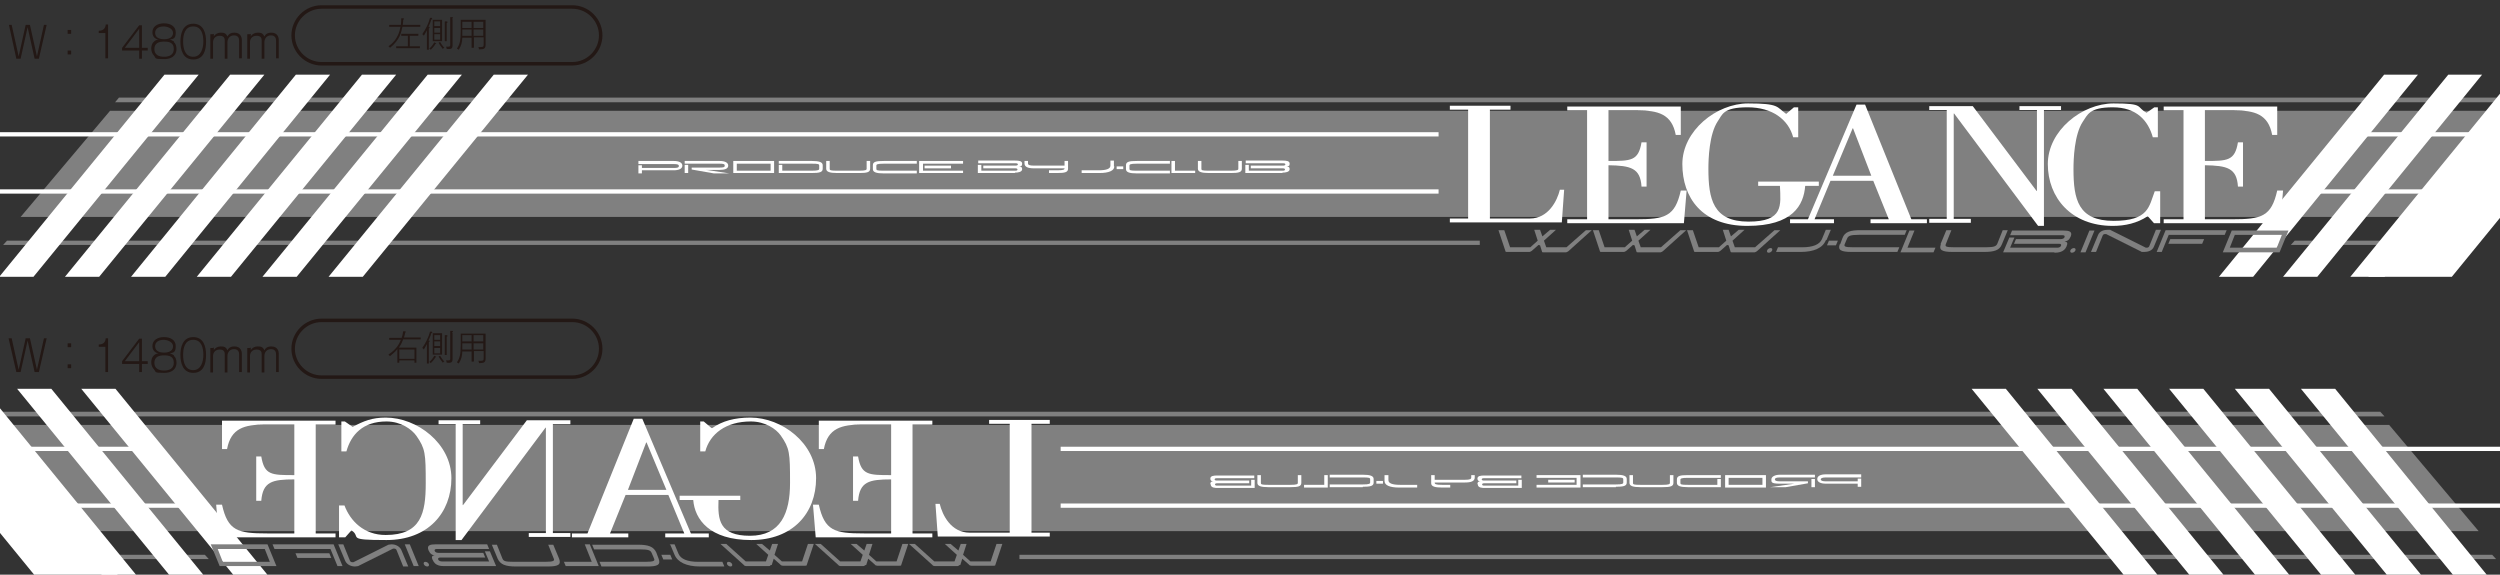 <?xml version="1.0" encoding="UTF-8"?>
<svg xmlns="http://www.w3.org/2000/svg" xmlns:xlink="http://www.w3.org/1999/xlink" version="1.1" viewBox="0 0 643 147.8">
  <rect x="0" y="0" width="643" height="147.8" fill="#333333" stroke="none"/>
  <defs>
    <style>
      .cls-1, .cls-2 {
        fill: none;
      }

      .cls-3 {
        fill: gray;
      }

      .cls-2 {
        stroke: #231815;
        stroke-miterlimit: 10;
        stroke-width: .9px;
      }

      .cls-4 {
        fill: #231815;
      }

      .cls-5 {
        fill: #fff;
      }

      .cls-6 {
        clip-path: url(#clippath);
      }
    </style>
    <clipPath id="clippath">
      <rect class="cls-1" x="-4" y="-19.1" width="650" height="200"/>
    </clipPath>
  </defs>
  <!-- Generator: Adobe Illustrator 28.7.4, SVG Export Plug-In . SVG Version: 1.2.0 Build 166)  -->
  <g>
    <g id="_レイヤー_1" data-name="レイヤー_1">
      <g class="cls-6">
        <g>
          <g>
            <path class="cls-4" d="M103.6,87.5c-.3.9-.8,1.6-1,1.9h4.5v3.9h-.5v-.6h-3.9v.6h-.5v-3.5c-.7.9-1.6,1.5-1.9,1.8-.2-.2-.3-.3-.4-.4,2.3-1.5,2.9-3.1,3.2-3.8h-3v-.5h3.2c.3-.8.3-1.4.4-1.7h.5c.1.1.2.1.2.2s0,.1-.2.1c0,.3-.1.7-.3,1.3h4.3v.5h-4.5ZM106.6,89.9h-3.9v2.4h3.9v-2.4Z"/>
            <path class="cls-4" d="M110.9,85.7c0,.3-.3,1-.7,1.9h.2s.1,0,.1.2c0,.1-.1.1-.2.2v5.5h-.5v-5c-.4.8-.7,1.2-.8,1.4-.1-.2-.2-.3-.4-.4.9-1.3,1.6-2.7,2-4.2h.5c0,.2.1.2.1.3,0,0,0,.1-.2.1ZM112.1,91.9s0,0-.1,0c-.4.7-.9,1.2-1.2,1.5,0,0-.3-.3-.4-.3.5-.4.9-.9,1.3-1.6l.4.2c0,0,.1,0,.1.1s0,0-.1,0ZM111.3,91.2v-5.5h2.4v5.5h-2.4ZM113.2,86.2h-1.5v1.2h1.5v-1.2ZM113.2,87.8h-1.5v1.2h1.5v-1.2ZM113.2,89.5h-1.5v1.4h1.5v-1.4ZM113.9,93.3c-.5-.6-.8-1.1-1.1-1.6l.4-.2c.3.5.6,1,1.1,1.5-.2,0-.3.2-.4.3ZM114.9,86.5v4.8h-.5v-5.1h.5c0,0,.2,0,.2.2s0,.1-.2.2ZM116.4,85.7v6.6c0,.9-.3,1.1-1.5,1,0-.2-.1-.4-.2-.6.1,0,.4,0,.6,0,.5,0,.5-.2.5-.5v-7.1h.5c0,0,.2,0,.2.2s-.2.2-.3.2Z"/>
            <path class="cls-4" d="M121.8,93h-.5v-2.6h-2.4c0,1.2-.3,2.1-.9,3.1-.2-.1-.2-.2-.5-.3.7-1,1-2,1-4.3v-3.1h6.4v6.3c0,1.1-.3,1.3-1.7,1.3,0-.3-.1-.5-.2-.6.2,0,.4,0,.6,0,.7,0,.8-.1.8-.7v-1.8h-2.5v2.6ZM121.3,88.3h-2.4v.6c0,.2,0,.6,0,1h2.4v-1.6ZM121.3,86.2h-2.4v1.6h2.4v-1.6ZM121.8,87.8h2.5v-1.6h-2.5v1.6ZM121.8,89.9h2.5v-1.6h-2.5v1.6Z"/>
          </g>
          <g>
            <path class="cls-4" d="M3,87l1.8,8.1,1.8-8.1h1.1l1.8,8.1,1.8-8.1h.7l-2,8.7h-1.1l-1.8-8.1-1.8,8.1h-1.1l-2-8.7h.7Z"/>
            <path class="cls-4" d="M17.4,89.3v-1h.9v1h-.9ZM17.4,94.7v-1h.9v1h-.9Z"/>
            <path class="cls-4" d="M27.8,95.7h-.7v-6.5h-1.7v-.6c1.3,0,1.7-.7,1.8-1.6h.6v8.7Z"/>
            <path class="cls-4" d="M36.5,92.9h1.5v.7h-1.5v2.1h-.7v-2.1h-4.4v-.7l4.4-5.8h.7v5.9ZM35.8,92.9v-4.9l-3.7,4.9h3.7Z"/>
            <path class="cls-4" d="M44.7,91.5c.5.4.7,1.1.7,1.8,0,1-.5,2.6-3.2,2.6s-2-.2-2.6-.9c-.4-.4-.7-1.1-.7-1.8s.2-1.4.7-1.8c.4-.4.8-.5,1.2-.5-1.2-.2-1.6-1.1-1.6-1.9,0-1.5,1.3-2.3,3-2.3s3,.8,3,2.3-.4,1.7-1.6,1.9c.3,0,.7.2,1.2.5ZM39.7,93.3c0,1.6,1.3,2,2.5,2s2.5-.4,2.5-2-1.1-1.9-2.5-1.9-2.5.4-2.5,2ZM39.9,89.1c0,1.4,1.6,1.6,2.3,1.6s2.3-.2,2.3-1.6-1.9-1.7-2.3-1.7-2.3,0-2.3,1.7Z"/>
            <path class="cls-4" d="M53,91.3c0,2.2-.6,4.6-3.3,4.6s-3.3-2.6-3.3-4.6.6-4.6,3.3-4.6,3.3,2.5,3.3,4.6ZM47.1,91.3c0,2,.6,3.9,2.6,3.9s2.6-2.2,2.6-3.9-.4-3.9-2.6-3.9-2.6,2.2-2.6,3.9Z"/>
            <path class="cls-4" d="M55,89.4v.6c.5-.6,1-.9,1.8-.9s1.3.1,1.7,1c.2-.4.6-1,1.8-1,1.7,0,1.9,1.4,1.9,1.8v4.8h-.7v-4.6c0-.5-.2-1.3-1.3-1.3s-1.7.8-1.7,1.8v4.2h-.7v-4.7c0-.3,0-1.2-1.3-1.2s-1.7,1-1.7,1.6v4.3h-.7v-6.3h.6Z"/>
            <path class="cls-4" d="M64.5,89.4v.6c.5-.6,1-.9,1.8-.9s1.3.1,1.7,1c.2-.4.6-1,1.8-1,1.7,0,1.9,1.4,1.9,1.8v4.8h-.7v-4.6c0-.5-.2-1.3-1.3-1.3s-1.7.8-1.7,1.8v4.2h-.7v-4.7c0-.3,0-1.2-1.3-1.2s-1.7,1-1.7,1.6v4.3h-.7v-6.3h.6Z"/>
          </g>
          <path class="cls-2" d="M154.5,89.7c0,4-3.3,7.3-7.3,7.3h-64.5c-4,0-7.3-3.3-7.3-7.3h0c0-4,3.3-7.3,7.3-7.3h64.5c4,0,7.3,3.3,7.3,7.3h0Z"/>
          <g>
            <path class="cls-4" d="M3,6.4l1.8,8.1,1.8-8.1h1.1l1.8,8.1,1.8-8.1h.7l-2,8.7h-1.1l-1.8-8.1-1.8,8.1h-1.1L2.3,6.4h.7Z"/>
            <path class="cls-4" d="M17.4,8.7v-1h.9v1h-.9ZM17.4,14v-1h.9v1h-.9Z"/>
            <path class="cls-4" d="M27.8,15h-.7v-6.5h-1.7v-.6c1.3,0,1.7-.7,1.8-1.6h.6v8.7Z"/>
            <path class="cls-4" d="M36.5,12.3h1.5v.7h-1.5v2.1h-.7v-2.1h-4.4v-.7l4.4-5.8h.7v5.9ZM35.8,12.3v-4.9l-3.7,4.9h3.7Z"/>
            <path class="cls-4" d="M44.7,10.8c.5.4.7,1.1.7,1.8,0,1-.5,2.6-3.2,2.6s-2-.2-2.6-.9c-.4-.4-.7-1.1-.7-1.8s.2-1.4.7-1.8c.4-.4.8-.5,1.2-.5-1.2-.2-1.6-1.1-1.6-1.9,0-1.5,1.3-2.3,3-2.3s3,.8,3,2.3-.4,1.7-1.6,1.9c.3,0,.7.2,1.2.5ZM39.7,12.6c0,1.6,1.3,2,2.5,2s2.5-.4,2.5-2-1.1-1.9-2.5-1.9-2.5.4-2.5,2ZM39.9,8.5c0,1.4,1.6,1.6,2.3,1.6s2.3-.2,2.3-1.6-1.9-1.7-2.3-1.7-2.3,0-2.3,1.7Z"/>
            <path class="cls-4" d="M53,10.7c0,2.2-.6,4.6-3.3,4.6s-3.3-2.6-3.3-4.6.6-4.6,3.3-4.6,3.3,2.5,3.3,4.6ZM47.1,10.7c0,2,.6,3.9,2.6,3.9s2.6-2.2,2.6-3.9-.4-3.9-2.6-3.9-2.6,2.2-2.6,3.9Z"/>
            <path class="cls-4" d="M55,8.7v.6c.5-.6,1-.9,1.8-.9s1.3.1,1.7,1c.2-.4.6-1,1.8-1,1.7,0,1.9,1.4,1.9,1.8v4.8h-.7v-4.6c0-.5-.2-1.3-1.3-1.3s-1.7.8-1.7,1.8v4.2h-.7v-4.7c0-.3,0-1.2-1.3-1.2s-1.7,1-1.7,1.6v4.3h-.7v-6.3h.6Z"/>
            <path class="cls-4" d="M64.5,8.7v.6c.5-.6,1-.9,1.8-.9s1.3.1,1.7,1c.2-.4.6-1,1.8-1,1.7,0,1.9,1.4,1.9,1.8v4.8h-.7v-4.6c0-.5-.2-1.3-1.3-1.3s-1.7.8-1.7,1.8v4.2h-.7v-4.7c0-.3,0-1.2-1.3-1.2s-1.7,1-1.7,1.6v4.3h-.7v-6.3h.6Z"/>
          </g>
          <path class="cls-2" d="M154.5,9.1c0,4-3.3,7.3-7.3,7.3h-64.5c-4,0-7.3-3.3-7.3-7.3h0c0-4,3.3-7.3,7.3-7.3h64.5c4,0,7.3,3.3,7.3,7.3h0Z"/>
          <g>
            <path class="cls-4" d="M103.5,6.9c-.3,1.5-.7,3.4-3.2,5.4-.1-.2-.2-.3-.4-.4.9-.6,2.6-2,3.1-5h-2.9v-.5h3c.1-.9.1-1.3.1-1.7h.5c0,0,.2,0,.2.2s-.1.1-.2.1c0,.3,0,.7-.1,1.4h4.5v.5h-4.6ZM101.9,12.4v-.5h3v-2.7h-1.7v-.5h4.4v.5h-2.2v2.7h2.6v.5h-6.1Z"/>
            <path class="cls-4" d="M110.9,5c0,.3-.3,1-.7,1.9h.2s.1,0,.1.2c0,.1-.1.1-.2.2v5.5h-.5v-5c-.4.8-.7,1.2-.8,1.4-.1-.2-.2-.3-.4-.4.9-1.3,1.6-2.7,2-4.2h.5c0,.2.1.2.1.3,0,0,0,.1-.2.1ZM112.1,11.3s0,0-.1,0c-.4.7-.9,1.2-1.2,1.5,0,0-.3-.3-.4-.3.5-.4.9-.9,1.3-1.6l.4.2c0,0,.1,0,.1.1s0,0-.1,0ZM111.3,10.6v-5.5h2.4v5.5h-2.4ZM113.2,5.5h-1.5v1.2h1.5v-1.2ZM113.2,7.2h-1.5v1.2h1.5v-1.2ZM113.2,8.8h-1.5v1.4h1.5v-1.4ZM113.9,12.6c-.5-.6-.8-1.1-1.1-1.6l.4-.2c.3.5.6,1,1.1,1.5-.2,0-.3.2-.4.3ZM114.9,5.8v4.8h-.5v-5.1h.5c0,0,.2,0,.2.2s0,.1-.2.2ZM116.4,5v6.6c0,.9-.3,1.1-1.5,1,0-.2-.1-.4-.2-.6.1,0,.4,0,.6,0,.5,0,.5-.2.5-.5v-7.1h.5c0,0,.2,0,.2.2s-.2.2-.3.2Z"/>
            <path class="cls-4" d="M121.8,12.3h-.5v-2.6h-2.4c0,1.2-.3,2.1-.9,3.1-.2-.1-.2-.2-.5-.3.7-1,1-2,1-4.3v-3.1h6.4v6.3c0,1.1-.3,1.3-1.7,1.3,0-.3-.1-.5-.2-.6.2,0,.4,0,.6,0,.7,0,.8-.1.8-.7v-1.8h-2.5v2.6ZM121.3,7.6h-2.4v.6c0,.2,0,.6,0,1h2.4v-1.6ZM121.3,5.6h-2.4v1.6h2.4v-1.6ZM121.8,7.2h2.5v-1.6h-2.5v1.6ZM121.8,9.2h2.5v-1.6h-2.5v1.6Z"/>
          </g>
          <polygon class="cls-3" points="641.9 55.8 5.3 55.8 28.3 28.5 663.1 28.5 641.9 55.8"/>
          <path class="cls-5" d="M471.4,45.2l5.1-12.2h.1l4.7,12.2h-9.9ZM471.7,57.4v-1h-5l4.1-9.9h11l4,9.9h-4.7v1h14.5v-1h-4l-11.9-29.5h-2.2l-12.5,29.5h-4.6v1h11.2Z"/>
          <path class="cls-5" d="M500.7,28.3h-4.5v-1h11.2l16.4,21.8h.1v-20.8h-4.5v-1h10.7v1h-4.4v29.8h-1.5l-21.6-28.9h-.1v27.1h4.4v1h-10.7v-1h4.5v-28Z"/>
          <path class="cls-5" d="M555,35.3h-1.3c-1.2-4.3-4.2-7.7-10.3-7.7s-6.5,2-7.7,3.7c-2.2,3.3-2.4,9.7-2.4,12.2,0,7.8,1.2,13.3,10.3,13.3s9.1-3.7,10.6-7.6h1.4v8.2h-1.6l-1.6-1.8c-2.7,1.8-5.8,2.5-9,2.5-10.7,0-16.7-7.3-16.7-15.9s8.8-15.6,16.9-15.6,5.7.9,8.5,2.4l2-1.4h.9v7.7Z"/>
          <path class="cls-5" d="M556.5,57.4v-1h5.1v-28h-5.1v-1h29.2v7.3h-1.3c-1-5.4-4.6-6.3-9.8-6.3h-7.5v13c5.8,0,7.7,0,8.5-4.8h1.3v11.4h-1.3c-.3-4.8-2.8-5.4-8.5-5.5v13.9h7c7.6,0,10.1-.7,11.6-7.4h1.5l-.7,8.4h-30Z"/>
          <path class="cls-5" d="M461.6,27.6h.9v7.7h-1.3c-1.2-4.5-5.3-7.7-11.7-7.7s-6.5,1.9-7.7,3.6c-2.2,3.3-2.4,9.7-2.4,12.2,0,7.8,1.2,13.6,10.3,13.6s8.3-4.2,8.1-9.2h-5.6v-1.1h15.6v1.1h-3.5c-.4,5-3.2,10.3-14.9,10.3s-16.7-7.3-16.7-15.9,8.8-15.6,16.9-15.6,7.3.9,9.8,2.7l2-1.7Z"/>
          <path class="cls-5" d="M403.1,57.4v-1h5.1v-28h-5.1v-1h29.2v7.3h-1.3c-1-5.4-4.6-6.3-9.8-6.3h-7.5v13c5.8,0,7.7,0,8.5-4.8h1.3v11.4h-1.3c-.3-4.8-2.8-5.4-8.5-5.5v13.9h7c7.6,0,10.1-.7,11.6-7.4h1.5l-.7,8.4h-30Z"/>
          <path class="cls-5" d="M372.9,57.2v-1h4.7v-28h-4.7v-1h15.6v1h-5.3v28h10.3c4.7,0,7-4.5,7.7-7.4h1.1l-.6,8.4h-28.7Z"/>
          <polygon class="cls-3" points="380.6 63 .8 63 1.8 61.9 380.6 61.9 380.6 63"/>
          <polygon class="cls-3" points="636.4 63 589.2 63 590.2 61.9 636.4 61.9 636.4 63"/>
          <polygon class="cls-3" points="664.2 26.3 29.6 26.3 30.6 25.1 664.2 25.1 664.2 26.3"/>
          <g>
            <path class="cls-5" d="M164.2,41.4h9.1c1.3,0,2.2.4,2.2,1.2s-.9,1.2-2.2,1.2h-8.2v.8h-.9v-2.1h.9v.7h8.2c.9,0,1.3-.1,1.3-.5s-.4-.5-1.3-.5h-9.1v-.7Z"/>
            <path class="cls-5" d="M176.1,41.4h9c1.3,0,2.2.4,2.2,1.2s-.9,1.1-2.2,1.1c-2.3,0-3,0-3.7,0,.7,0,1.3.2,6.2.9h-4l-5.7-1v-.5h7.2c1,0,1.3-.1,1.3-.5s-.3-.5-1.3-.5h-9v-.7ZM177,44.5h-.9v-2.1h.9v2.1Z"/>
            <path class="cls-5" d="M199.1,44.5h-10.5v-3.1h10.5v3.1ZM198.2,43.9v-1.8h-8.7v1.8h8.7Z"/>
            <path class="cls-5" d="M200.3,44.5v-2.1h.9v1.5h7.6c1.7,0,1.9-.2,1.9-.5v-.8c0-.4-.2-.5-1.9-.5h-8.5v-.7h8.5c1.9,0,2.8.3,2.8,1.1v.9c0,.9-.8,1.1-2.8,1.1h-8.5Z"/>
            <path class="cls-5" d="M212.5,43.4v-2h.9v2c0,.4.2.5,1.9.5h5.7c1.7,0,1.9-.2,1.9-.5v-2h.9v2c0,.9-.8,1.1-2.8,1.1h-5.7c-1.9,0-2.8-.3-2.8-1.1Z"/>
            <path class="cls-5" d="M224.5,43.4v-.9c0-.9.8-1.1,2.8-1.1h8.5v.7h-8.5c-1.7,0-1.9.2-1.9.5v.8c0,.4.2.5,1.9.5h8.5v.7h-8.5c-1.9,0-2.8-.3-2.8-1.1Z"/>
            <path class="cls-5" d="M247.7,44.5h-11.3v-3.1h11.3v.7h-10.3v1.8h10.3v.7ZM244.6,43.3h-6.8v-.7h6.8v.7Z"/>
            <path class="cls-5" d="M261,44.5h-9.5v-2.1h.9v1.5h8.8c.3,0,.5-.1.5-.3s-.2-.3-.5-.3h-8.3v-.7h8.3c.3,0,.6-.1.6-.3s-.2-.3-.5-.3h-9.7v-.7h9.5c1,0,1.8.1,1.8.8s-.3.6-.8.7c.5,0,.8.2.8.7,0,.8-1.2.9-1.8.9Z"/>
            <path class="cls-5" d="M274.7,43.4c0,.9-.8,1.1-2.8,1.1h-2.1v-.7h2.1c1.7,0,1.9-.2,1.9-.5h0c0,0-7.8,0-7.8,0-1.7,0-2.5-.4-2.5-1.3v-.6h.9v.6c0,.4.3.6,1.6.6h7.8v-1.2h.9v2Z"/>
            <path class="cls-5" d="M286.6,42.8c0,1.1-1.4,1.7-3.8,1.7h-4.6v-.7h4.4c2,0,3-.4,3-1.2v-1.3h.9v1.5Z"/>
            <path class="cls-5" d="M288.9,43.5h-1.7v-.7h1.7v.7Z"/>
            <path class="cls-5" d="M289.6,43.4v-.9c0-.9.8-1.1,2.8-1.1h8.5v.7h-8.5c-1.7,0-1.9.2-1.9.5v.8c0,.4.2.5,1.9.5h8.5v.7h-8.5c-1.9,0-2.8-.3-2.8-1.1Z"/>
            <path class="cls-5" d="M307.4,44.5h-6.1v-3.1h.9v2.5h5.2v.7Z"/>
            <path class="cls-5" d="M308.1,43.4v-2h.9v2c0,.4.2.5,1.9.5h5.7c1.7,0,1.9-.2,1.9-.5v-2h.9v2c0,.9-.8,1.1-2.8,1.1h-5.7c-1.9,0-2.8-.3-2.8-1.1Z"/>
            <path class="cls-5" d="M329.8,44.5h-9.5v-2.1h.9v1.5h8.8c.3,0,.5-.1.5-.3s-.2-.3-.5-.3h-8.3v-.7h8.3c.3,0,.6-.1.6-.3s-.2-.3-.5-.3h-9.7v-.7h9.5c1,0,1.8.1,1.8.8s-.3.6-.8.7c.5,0,.8.2.8.7,0,.8-1.2.9-1.8.9Z"/>
          </g>
          <rect class="cls-5" x="-1" y="34" width="371" height="1.1"/>
          <rect class="cls-5" x="-1" y="48.7" width="371" height="1.1"/>
          <rect class="cls-5" x="604.5" y="34" width="36.6" height="1.1"/>
          <rect class="cls-5" x="592.8" y="48.7" width="36.6" height="1.1"/>
          <polygon class="cls-5" points="8.6 71.2 -.2 71.2 42.3 19.2 51.1 19.2 8.6 71.2"/>
          <polygon class="cls-5" points="25.5 71.2 16.7 71.2 59.2 19.2 68 19.2 25.5 71.2"/>
          <polygon class="cls-5" points="42.5 71.2 33.7 71.2 76.1 19.2 84.9 19.2 42.5 71.2"/>
          <polygon class="cls-5" points="59.4 71.2 50.6 71.2 93.1 19.2 101.9 19.2 59.4 71.2"/>
          <polygon class="cls-5" points="76.3 71.2 67.5 71.2 110 19.2 118.8 19.2 76.3 71.2"/>
          <polygon class="cls-5" points="93.3 71.2 84.5 71.2 127 19.2 135.8 19.2 93.3 71.2"/>
          <polygon class="cls-5" points="579.5 71.2 570.7 71.2 613.2 19.2 621.9 19.2 579.5 71.2"/>
          <polygon class="cls-5" points="596 71.2 587.2 71.2 629.7 19.2 638.4 19.2 596 71.2"/>
          <polygon class="cls-5" points="613.3 71.2 604.5 71.2 647 19.2 655.7 19.2 613.3 71.2"/>
          <polygon class="cls-5" points="630.6 71.2 609.1 71.2 651.6 19.2 673.1 19.2 630.6 71.2"/>
          <g>
            <path class="cls-3" d="M395.7,63l-1.7,1.5c-.1.1-.5.3-.6.3h-5.8c-.2,0-.4,0-.4-.2l-1.8-5.4h1.5l1.5,4.4h5.2l1.9-1.7-.9-2.8h1.5l.6,1.7,2-1.7h1.5l-3.1,2.8.6,1.7h5.2l5-4.4h1.5l-6,5.4c-.1.1-.5.3-.6.3h-5.8c-.2,0-.4,0-.4-.2l-.5-1.6Z"/>
            <path class="cls-3" d="M420,63l-1.7,1.5c-.1.1-.5.3-.6.3h-5.8c-.2,0-.4,0-.4-.2l-1.8-5.4h1.5l1.5,4.4h5.2l1.9-1.7-.9-2.8h1.5l.6,1.7,2-1.7h1.5l-3.1,2.8.6,1.7h5.2l5-4.4h1.5l-6,5.4c-.1.1-.5.3-.6.3h-5.8c-.2,0-.4,0-.4-.2l-.5-1.6Z"/>
            <path class="cls-3" d="M444.2,63l-1.7,1.5c-.1.1-.5.3-.6.3h-5.8c-.2,0-.4,0-.4-.2l-1.8-5.4h1.5l1.5,4.4h5.2l1.9-1.7-.9-2.8h1.5l.6,1.7,2-1.7h1.5l-3.1,2.8.6,1.7h5.2l5-4.4h1.5l-6,5.4c-.1.1-.5.3-.6.3h-5.8c-.2,0-.4,0-.4-.2l-.5-1.6Z"/>
            <path class="cls-3" d="M454.9,65c-.4,0-.5-.3-.4-.6.1-.3.5-.6.9-.6s.5.3.4.6c-.1.3-.5.6-.9.6Z"/>
            <path class="cls-3" d="M469.6,61.8c-.8,2-3.1,3-6.5,3h-6.3l.5-1.2h6.2c2.8,0,4.5-.7,5.1-2.1l1-2.4h1.3l-1.1,2.6Z"/>
            <path class="cls-3" d="M472.2,63.1h-2.3l.5-1.2h2.3l-.5,1.2Z"/>
            <path class="cls-3" d="M473.3,62.8l.6-1.6c.6-1.6,2-2,4.7-2h11.8l-.5,1.2h-11.8c-2.3,0-2.7.3-3,.9l-.6,1.4c-.3.7-.1.9,2.2.9h11.8l-.5,1.2h-11.8c-2.7,0-3.6-.5-3-2Z"/>
            <path class="cls-3" d="M497.3,64.9h-8.5l2.3-5.6h1.3l-1.8,4.4h7.2l-.5,1.2Z"/>
            <path class="cls-3" d="M499.1,62.8l1.5-3.6h1.3l-1.4,3.5c-.3.7-.1.9,2.2.9h8c2.3,0,2.7-.3,3-.9l1.4-3.5h1.3l-1.5,3.6c-.6,1.6-2,2-4.7,2h-8c-2.7,0-3.6-.5-3-2Z"/>
            <path class="cls-3" d="M528.4,64.9h-13.2l1.6-3.8h1.3l-1.1,2.6h12.2c.4,0,.8-.2.9-.5.1-.3,0-.5-.5-.5h-11.6l.5-1.2h11.5c.5,0,.9-.2,1-.5.1-.3,0-.5-.5-.5h-13.5l.5-1.2h13.2c1.4,0,2.4.2,1.9,1.5-.4.9-.8,1.2-1.6,1.3.7.1.9.4.5,1.3-.6,1.5-2.3,1.6-3.1,1.6Z"/>
            <path class="cls-3" d="M532.9,65c-.4,0-.5-.3-.4-.6.1-.3.5-.6.9-.6s.5.3.4.6c-.1.3-.5.6-.9.6Z"/>
            <path class="cls-3" d="M536.4,64.9h-1.3l2.3-5.6h1.3l-2.3,5.6Z"/>
            <path class="cls-3" d="M539.6,60.5c.4-1.1,1.6-1.4,2.5-1.4s.6,0,.8.1l9,4.5c0,0,.2,0,.3,0,.2,0,.5-.1.6-.4l1.7-4.2h1.3l-1.8,4.3c-.4,1.1-1.6,1.4-2.5,1.4s-.6,0-.8-.1l-9-4.5c0,0-.2,0-.3,0-.2,0-.5.1-.6.4l-1.7,4.2h-1.3l1.8-4.3Z"/>
            <path class="cls-3" d="M572.2,60.4h-14.4l-1.8,4.4h-1.3l2.3-5.6h15.7l-.5,1.2ZM566.4,62.7h-8.7l.5-1.2h8.7l-.5,1.2Z"/>
            <path class="cls-3" d="M586.3,64.9h-14.6l2.3-5.6h14.6l-2.3,5.6ZM585.6,63.7l1.3-3.3h-12.1l-1.3,3.3h12.1Z"/>
          </g>
          <polygon class="cls-3" points="1 136.6 637.5 136.6 614.5 109.3 -20.3 109.3 1 136.6"/>
          <path class="cls-5" d="M161.5,126l4.7-12.2h.1l5.1,12.2h-9.9ZM182.3,138.2v-1h-4.6l-12.5-29.5h-2.2l-11.9,29.5h-4v1h14.5v-1h-4.7l4-9.9h11l4.1,9.9h-4.9v1h11.2Z"/>
          <path class="cls-5" d="M142.2,137.1h4.5v1h-10.7v-1h4.4v-27.1h-.1l-21.6,28.9h-1.5v-29.8h-4.4v-1h10.7v1h-4.5v20.8h.1l16.4-21.8h11.2v1h-4.5v28Z"/>
          <path class="cls-5" d="M87.8,108.4h.9l2,1.4c2.8-1.5,5-2.4,8.5-2.4,8.1,0,16.9,6.7,16.9,15.6s-6,15.9-16.7,15.9-6.3-.7-9-2.5l-1.6,1.8h-1.6v-8.2h1.4c1.5,4,5,7.6,10.6,7.6,9.1,0,10.3-5.6,10.3-13.3s-.1-8.9-2.4-12.2c-1.2-1.7-4-3.7-7.7-3.7-6.1,0-9.1,3.4-10.3,7.7h-1.3v-7.7Z"/>
          <path class="cls-5" d="M56.3,138.2l-.7-8.4h1.5c1.5,6.7,4,7.4,11.6,7.4h7v-13.9c-5.7,0-8.1.6-8.5,5.5h-1.3v-11.4h1.3c.8,4.8,2.6,4.8,8.5,4.8v-13h-7.5c-5.3,0-8.8.9-9.8,6.3h-1.3v-7.3h29.2v1h-5.1v28h5.1v1h-30Z"/>
          <path class="cls-5" d="M183.2,110.1c2.5-1.8,5.8-2.7,9.8-2.7,8.1,0,16.9,6.6,16.9,15.6s-6,15.9-16.7,15.9-14.5-5.3-14.9-10.3h-3.5v-1.1h15.6v1.1h-5.6c-.2,5.1.2,9.2,8.1,9.2s10.3-5.8,10.3-13.6-.1-8.9-2.4-12.2c-1.2-1.7-4-3.6-7.7-3.6-6.4,0-10.5,3.2-11.7,7.7h-1.3v-7.7h.9l2,1.7Z"/>
          <path class="cls-5" d="M209.8,138.2l-.7-8.4h1.5c1.5,6.7,4,7.4,11.6,7.4h7v-13.9c-5.7,0-8.1.6-8.5,5.5h-1.3v-11.4h1.3c.8,4.8,2.7,4.8,8.5,4.8v-13h-7.5c-5.2,0-8.8.9-9.8,6.3h-1.3v-7.3h29.2v1h-5.1v28h5.1v1h-30Z"/>
          <path class="cls-5" d="M241.2,138l-.6-8.4h1.1c.7,2.9,2.9,7.4,7.7,7.4h10.3v-28h-5.3v-1h15.6v1h-4.7v28h4.7v1h-28.7Z"/>
          <polygon class="cls-3" points="262.2 143.8 642 143.8 641 142.7 262.2 142.7 262.2 143.8"/>
          <polygon class="cls-3" points="6.4 143.8 53.7 143.8 52.7 142.7 6.4 142.7 6.4 143.8"/>
          <polygon class="cls-3" points="-21.4 107.1 613.3 107.1 612.2 105.9 -21.4 105.9 -21.4 107.1"/>
          <g>
            <path class="cls-5" d="M478.7,122.8h-9.1c-.9,0-1.3.2-1.3.5s.4.5,1.3.5h8.2v-.7h.9v2.1h-.9v-.8h-8.2c-1.3,0-2.2-.4-2.2-1.2s.9-1.2,2.2-1.2h9.1v.7Z"/>
            <path class="cls-5" d="M466.8,122.8h-9c-1,0-1.3.2-1.3.5s.3.5,1.3.5h7.2v.5l-5.7,1h-4c4.8-.7,5.5-.8,6.2-.9-.7,0-1.4,0-3.7,0s-2.2-.4-2.2-1.1.9-1.2,2.2-1.2h9v.7ZM465.9,123.2h.9v2.1h-.9v-2.1Z"/>
            <path class="cls-5" d="M443.7,122.2h10.5v3.2h-10.5v-3.2ZM453.3,124.7v-1.8h-8.7v1.8h8.7Z"/>
            <path class="cls-5" d="M434.1,125.3c-1.9,0-2.8-.3-2.8-1.1v-.9c0-.9.8-1.1,2.8-1.1h8.5v.7h-8.5c-1.7,0-1.9.2-1.9.5v.8c0,.4.2.5,1.9.5h7.6v-1.5h.9v2.1h-8.5Z"/>
            <path class="cls-5" d="M427.6,125.3h-5.7c-1.9,0-2.8-.3-2.8-1.1v-2h.9v2c0,.4.2.5,1.9.5h5.7c1.7,0,1.9-.2,1.9-.5v-2h.9v2c0,.9-.8,1.1-2.8,1.1Z"/>
            <path class="cls-5" d="M415.6,125.3h-8.5v-.7h8.5c1.7,0,1.9-.2,1.9-.5v-.8c0-.4-.2-.5-1.9-.5h-8.5v-.7h8.5c1.9,0,2.8.3,2.8,1.1v.9c0,.9-.8,1.1-2.8,1.1Z"/>
            <path class="cls-5" d="M395.2,124.7h10.3v-1.8h-10.3v-.7h11.3v3.2h-11.3v-.7ZM398.2,123.4h6.8v.7h-6.8v-.7Z"/>
            <path class="cls-5" d="M380,124.5c0-.5.2-.7.8-.7-.5,0-.8-.2-.8-.7,0-.7.8-.8,1.8-.8h9.5v.7h-9.7c-.3,0-.5.1-.5.3s.2.3.6.3h8.3v.7h-8.3c-.3,0-.5.1-.5.3s.2.3.5.3h8.8v-1.5h.9v2.1h-9.5c-.6,0-1.8,0-1.8-.9Z"/>
            <path class="cls-5" d="M368.1,122.2h.9v1.2h7.8c1.3,0,1.6-.2,1.6-.6v-.6h.9v.6c0,.9-.8,1.3-2.5,1.3h-7.8c0,.4.2.6,1.9.6h2.1v.7h-2.1c-1.9,0-2.8-.3-2.8-1.1v-2Z"/>
            <path class="cls-5" d="M356.2,122.2h.9v1.3c0,.8,1,1.2,3,1.2h4.4v.7h-4.6c-2.5,0-3.8-.6-3.8-1.7v-1.5Z"/>
            <path class="cls-5" d="M354,123.7h1.7v.7h-1.7v-.7Z"/>
            <path class="cls-5" d="M350.5,125.3h-8.5v-.7h8.5c1.7,0,1.9-.2,1.9-.5v-.8c0-.4-.2-.5-1.9-.5h-8.5v-.7h8.5c1.9,0,2.8.3,2.8,1.1v.9c0,.9-.8,1.1-2.8,1.1Z"/>
            <path class="cls-5" d="M335.4,124.7h5.2v-2.5h.9v3.2h-6.1v-.7Z"/>
            <path class="cls-5" d="M331.9,125.3h-5.7c-1.9,0-2.8-.3-2.8-1.1v-2h.9v2c0,.4.2.5,1.9.5h5.7c1.7,0,1.9-.2,1.9-.5v-2h.9v2c0,.9-.8,1.1-2.8,1.1Z"/>
            <path class="cls-5" d="M311.3,124.5c0-.5.2-.7.8-.7-.5,0-.8-.2-.8-.7,0-.7.8-.8,1.8-.8h9.5v.7h-9.7c-.3,0-.5.1-.5.3s.2.3.6.3h8.3v.7h-8.3c-.3,0-.5.1-.5.3s.2.3.5.3h8.8v-1.5h.9v2.1h-9.5c-.6,0-1.8,0-1.8-.9Z"/>
          </g>
          <rect class="cls-5" x="272.8" y="114.9" width="371" height="1.1"/>
          <rect class="cls-5" x="272.8" y="129.5" width="371" height="1.1"/>
          <rect class="cls-5" x="1.8" y="114.9" width="36.6" height="1.1"/>
          <rect class="cls-5" x="13.4" y="129.5" width="36.6" height="1.1"/>
          <polygon class="cls-5" points="634.3 152 643 152 600.6 100 591.8 100 634.3 152"/>
          <polygon class="cls-5" points="617.3 152 626.1 152 583.6 100 574.8 100 617.3 152"/>
          <polygon class="cls-5" points="600.4 152 609.2 152 566.7 100 557.9 100 600.4 152"/>
          <polygon class="cls-5" points="583.4 152 592.2 152 549.7 100 541 100 583.4 152"/>
          <polygon class="cls-5" points="566.5 152 575.3 152 532.8 100 524 100 566.5 152"/>
          <polygon class="cls-5" points="549.6 152 558.3 152 515.9 100 507.1 100 549.6 152"/>
          <polygon class="cls-5" points="63.4 152 72.2 152 29.7 100 20.9 100 63.4 152"/>
          <polygon class="cls-5" points="46.9 152 55.7 152 13.2 100 4.4 100 46.9 152"/>
          <polygon class="cls-5" points="29.6 152 38.4 152 -4.1 100 -12.9 100 29.6 152"/>
          <polygon class="cls-5" points="12.2 152 33.7 152 -8.8 100 -30.3 100 12.2 152"/>
          <g>
            <path class="cls-3" d="M246.6,145.4c0,.2-.2.2-.4.2h-5.8c-.2,0-.5-.1-.6-.3l-6-5.4h1.5l5,4.5h5.2l.6-1.7-3.1-2.8h1.5l2,1.7.6-1.7h1.5l-.9,2.8,1.9,1.7h5.2l1.5-4.5h1.5l-1.8,5.4c0,.2-.2.2-.4.2h-5.8c-.2,0-.5-.1-.6-.3l-1.7-1.5-.5,1.6Z"/>
            <path class="cls-3" d="M222.4,145.4c0,.2-.2.2-.4.2h-5.8c-.2,0-.5-.1-.6-.3l-6-5.4h1.5l5,4.5h5.2l.6-1.7-3.1-2.8h1.5l2,1.7.6-1.7h1.5l-.9,2.8,1.9,1.7h5.2l1.5-4.5h1.5l-1.8,5.4c0,.2-.2.2-.4.2h-5.8c-.2,0-.5-.1-.6-.3l-1.7-1.5-.5,1.6Z"/>
            <path class="cls-3" d="M198.1,145.4c0,.2-.2.2-.4.2h-5.8c-.2,0-.5-.1-.6-.3l-6-5.4h1.5l5,4.5h5.2l.6-1.7-3.1-2.8h1.5l2,1.7.6-1.7h1.5l-.9,2.8,1.9,1.7h5.2l1.5-4.5h1.5l-1.8,5.4c0,.2-.2.2-.4.2h-5.8c-.2,0-.5-.1-.6-.3l-1.7-1.5-.5,1.6Z"/>
            <path class="cls-3" d="M187,145.1c-.1-.3,0-.6.4-.6s.8.3.9.6c.1.3,0,.6-.4.6s-.8-.3-.9-.6Z"/>
            <path class="cls-3" d="M172.2,140h1.3l1,2.4c.6,1.4,2.3,2.1,5.1,2.1h6.2l.5,1.2h-6.3c-3.4,0-5.7-1.1-6.5-3l-1.1-2.6Z"/>
            <path class="cls-3" d="M170.1,142.7h2.3l.5,1.2h-2.3l-.5-1.2Z"/>
            <path class="cls-3" d="M166.5,145.7h-11.8l-.5-1.2h11.8c2.3,0,2.5-.3,2.2-.9l-.6-1.4c-.3-.6-.6-.9-3-.9h-11.8l-.5-1.2h11.8c2.7,0,4,.5,4.7,2l.6,1.6c.6,1.6-.3,2-3,2Z"/>
            <path class="cls-3" d="M145,144.5h7.2l-1.8-4.5h1.3l2.3,5.6h-8.5l-.5-1.2Z"/>
            <path class="cls-3" d="M140.7,145.7h-8c-2.7,0-4-.5-4.7-2l-1.5-3.6h1.3l1.4,3.5c.3.7.6.9,3,.9h8c2.3,0,2.5-.3,2.2-.9l-1.4-3.5h1.3l1.5,3.6c.6,1.6-.3,2-3,2Z"/>
            <path class="cls-3" d="M111.3,144.1c-.4-.9-.2-1.2.5-1.3-.7,0-1.2-.4-1.6-1.3-.5-1.3.5-1.5,1.9-1.5h13.2l.5,1.2h-13.5c-.4,0-.6.2-.5.5.1.3.5.5,1,.5h11.5l.5,1.2h-11.6c-.4,0-.6.2-.5.5.1.3.5.5.9.5h12.2l-1.1-2.6h1.3l1.6,3.8h-13.2c-.9,0-2.5,0-3.1-1.6Z"/>
            <path class="cls-3" d="M109,145.1c-.1-.3,0-.6.4-.6s.8.3.9.6c.1.3,0,.6-.4.6s-.8-.3-.9-.6Z"/>
            <path class="cls-3" d="M104.1,140h1.3l2.3,5.6h-1.3l-2.3-5.6Z"/>
            <path class="cls-3" d="M105,145.7h-1.3l-1.7-4.2c-.1-.3-.4-.4-.6-.4s-.3,0-.3,0l-9,4.5c-.2,0-.5.1-.8.1-.9,0-2-.4-2.5-1.4l-1.8-4.3h1.3l1.7,4.2c.1.3.4.4.6.4s.3,0,.3,0l9-4.5c.2,0,.5-.1.8-.1.9,0,2,.4,2.5,1.4l1.8,4.3Z"/>
            <path class="cls-3" d="M70.1,140h15.7l2.3,5.6h-1.3l-1.8-4.4h-14.4l-.5-1.2ZM76,142.3h8.7l.5,1.2h-8.7l-.5-1.2Z"/>
            <path class="cls-3" d="M54.2,140h14.6l2.3,5.6h-14.6l-2.3-5.6ZM69.4,144.5l-1.3-3.3h-12.1l1.3,3.3h12.1Z"/>
          </g>
        </g>
      </g>
    </g>
  </g>
</svg>